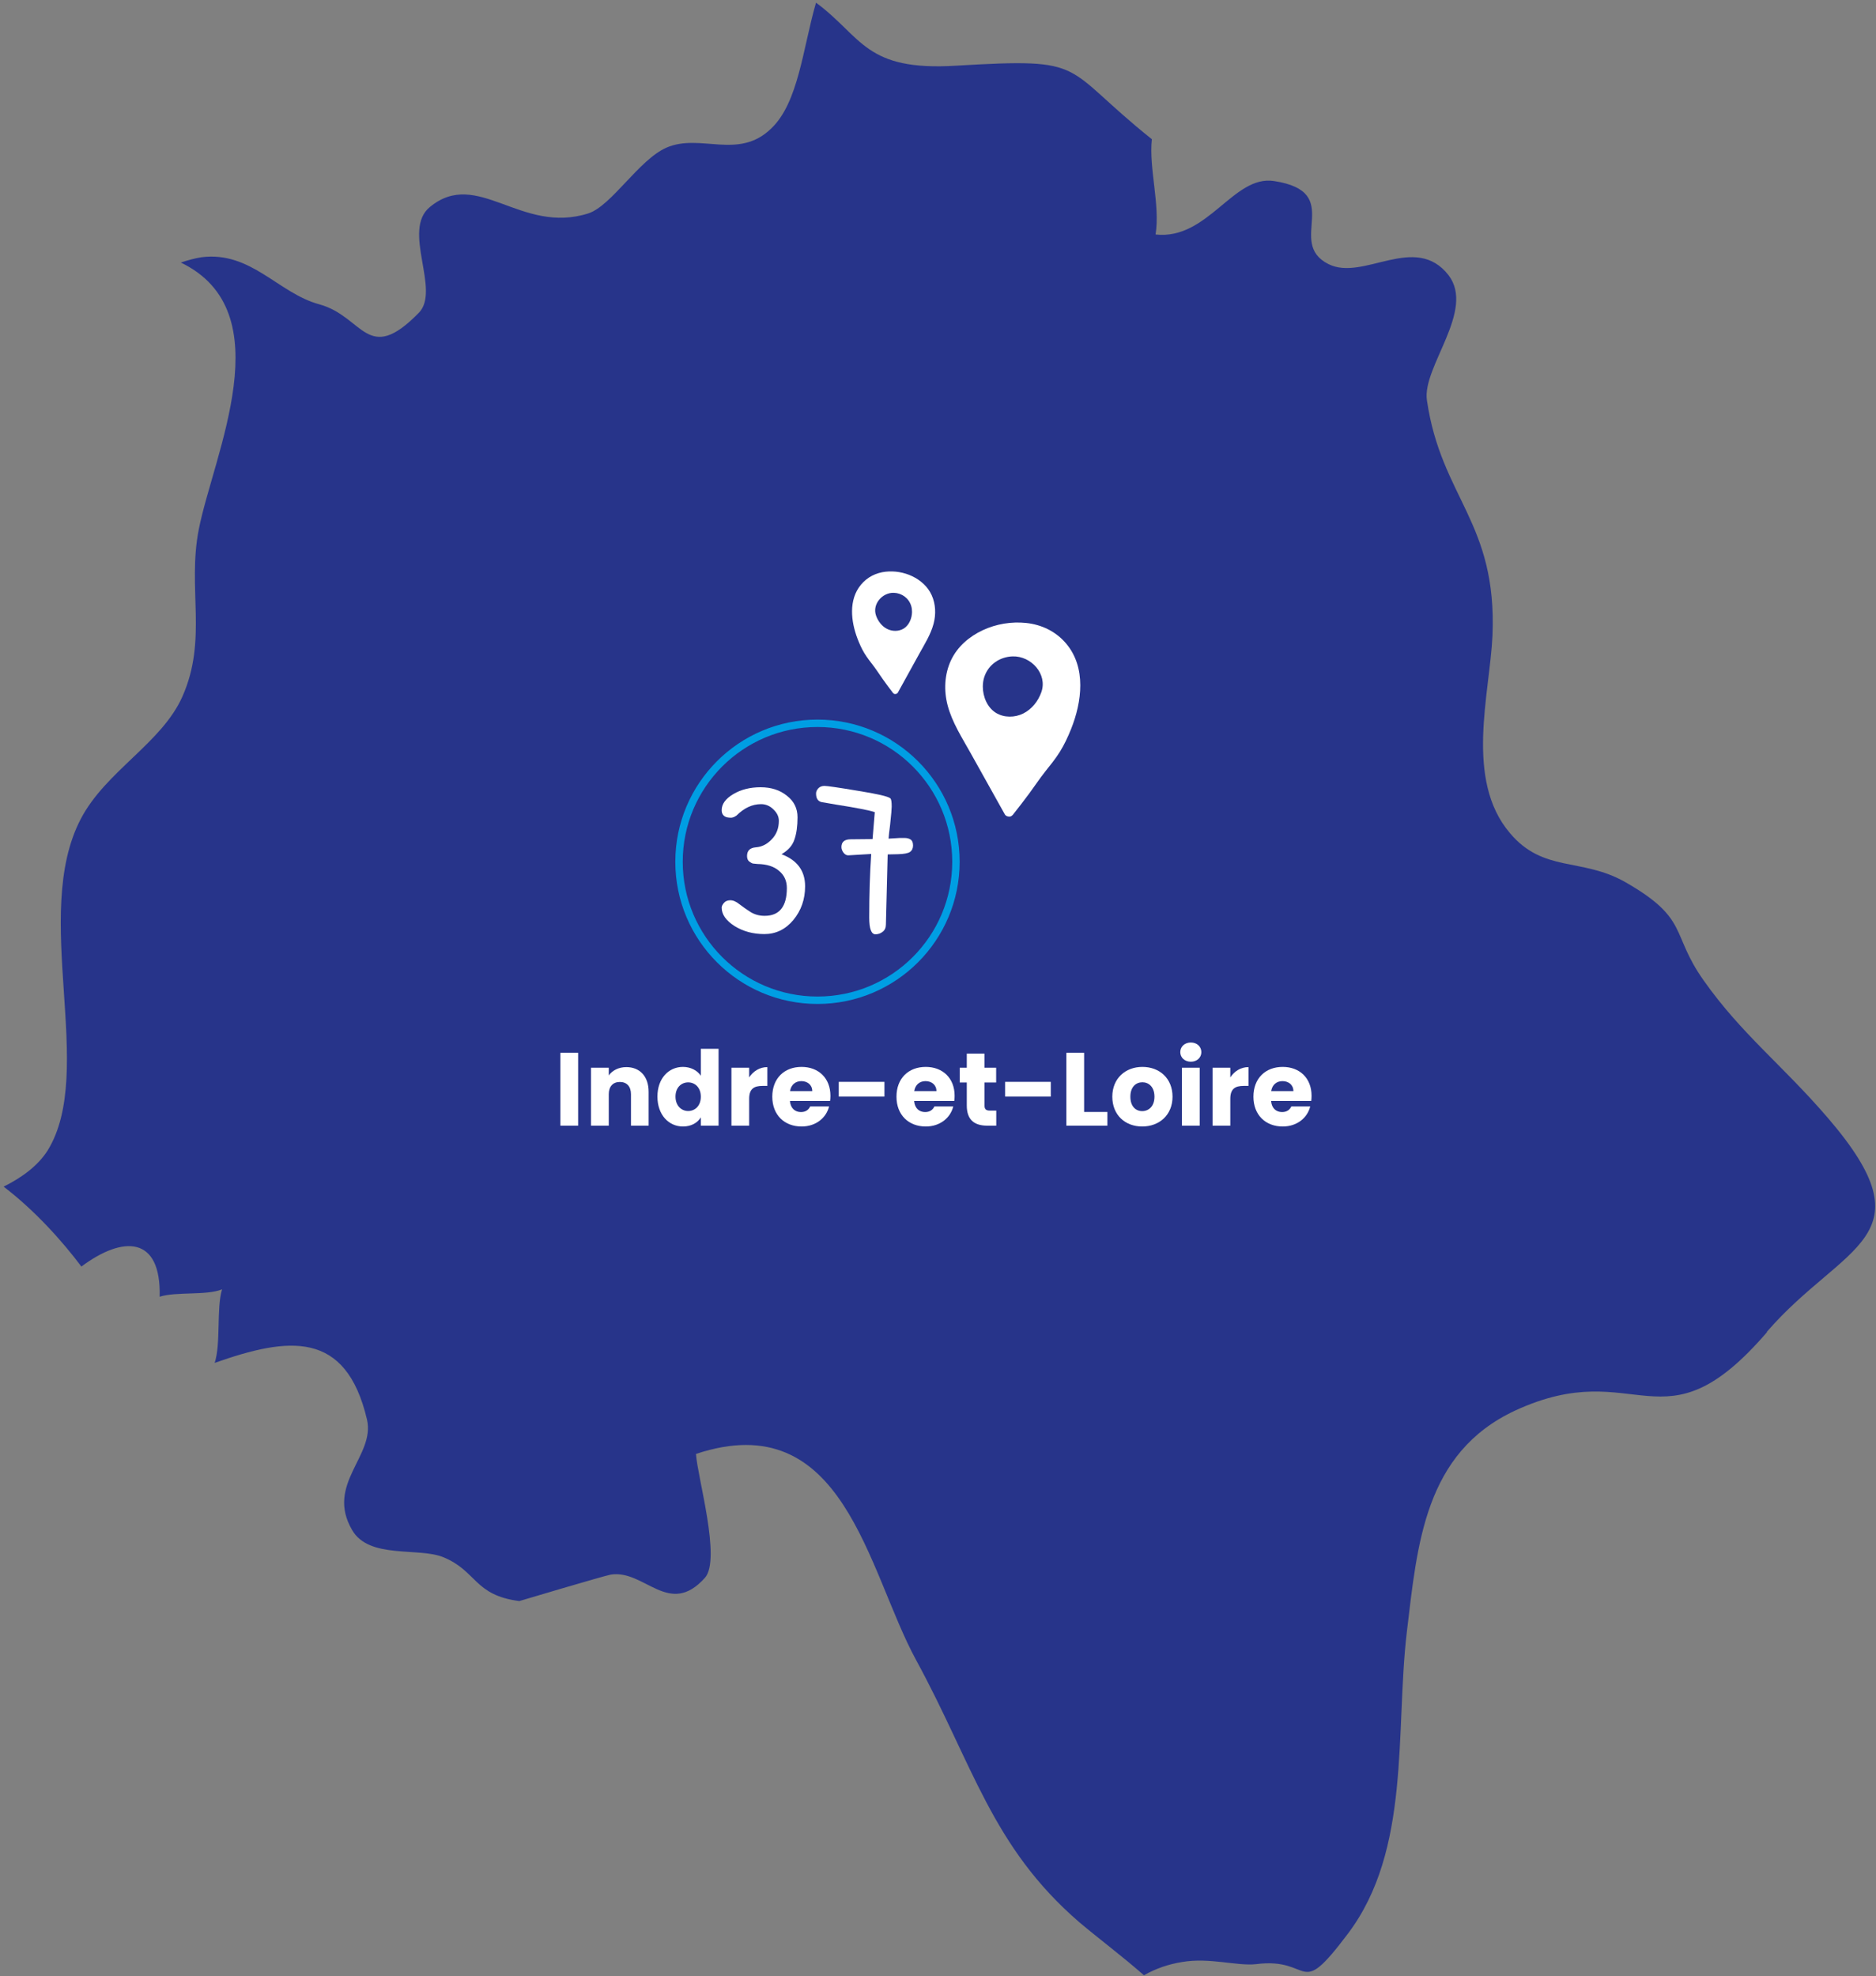 <svg width="506" height="533" viewBox="0 0 506 533" fill="none" xmlns="http://www.w3.org/2000/svg">
<rect x="0" y="0" width="506" height="533" fill="#808080" stroke="none"/>
<g clip-path="url(#clip0_2032_48430)">
<path d="M476.593 359.288C448.205 392.261 441.785 365.14 408.689 380.414C384.153 391.833 382.298 416.528 379.445 440.223C376.307 467.058 380.586 498.89 363.61 521.443C349.773 539.857 354.338 527.724 338.788 529.722C333.653 530.293 326.235 527.867 318.817 529.151C315.25 529.722 311.826 530.864 308.545 532.72C302.697 527.581 296.562 523.013 291.141 518.445C267.461 498.033 262.468 475.908 247.061 447.645C233.937 423.522 227.66 378.844 187.716 392.119C188.144 398.542 194.564 420.524 190.141 425.52C180.441 436.369 173.879 423.236 164.749 424.664C163.037 424.949 140.069 431.801 140.069 431.801C127.801 430.231 128.657 423.665 119.527 419.953C112.822 417.241 99.555 420.524 94.99 412.674C87.715 400.255 101.267 392.69 98.985 382.84C93.278 358.574 77.729 360.573 57.9 367.567C59.612 362.428 58.328 352.865 59.897 347.726C55.76 349.439 47.486 348.297 43.064 349.724C43.492 333.309 33.221 333.166 21.951 341.588C16.815 334.736 9.397 326.457 0.98 320.034C6.116 317.465 10.253 314.324 12.821 310.327C26.088 288.916 8.256 246.664 21.808 220.828C28.513 207.981 43.634 200.416 49.198 187.855C56.045 172.439 50.482 158.735 53.62 142.748C57.615 122.479 76.302 84.081 48.77 70.806C50.482 70.235 52.479 69.664 54.334 69.379C67.743 67.666 75.019 79.085 86.146 82.083C98.129 85.366 98.985 98.641 112.965 84.367C118.956 78.229 108.257 62.099 115.961 55.818C128.8 45.255 140.497 63.383 158.757 57.531C165.034 55.39 172.31 43.114 179.728 39.831C188.858 35.834 199.129 43.257 207.973 34.692C215.391 27.698 216.533 12.996 220.099 0.72C232.653 9.998 233.223 19.276 258.045 17.706C294.137 15.565 285.863 17.706 310.685 37.547C309.829 45.398 312.968 55.247 311.684 63.241C325.807 64.811 332.654 47.111 343.639 48.824C363.04 51.821 346.634 65.382 358.332 71.234C367.747 75.945 381.728 62.67 390.715 74.232C397.99 83.796 383.582 98.926 384.866 107.919C388.718 134.326 403.839 140.75 402.555 171.439C401.842 187.141 394.995 210.265 407.263 224.682C416.25 235.388 426.521 231.248 438.219 237.814C455.766 247.806 450.488 251.66 459.475 264.364C469.746 278.924 480.588 287.06 492.999 301.477C520.959 334.023 497.278 335.307 476.593 359.145V359.288Z" fill="#27348A"/>
</g>
<g clip-path="url(#clip1_2032_48430)">
<path d="M287.543 173.539C284.803 170.31 280.999 168.463 276.792 168.013C272.835 167.591 268.689 168.273 265.072 169.964C261.433 171.665 258.252 174.379 256.52 178.046C254.727 181.843 254.542 186.231 255.603 190.245C256.804 194.812 259.469 198.939 261.753 203.024C264.232 207.466 266.711 211.908 269.19 216.344L271.031 219.643C271.199 219.941 271.503 220.12 271.834 220.185C272.258 220.326 272.736 220.25 273.113 219.828C273.13 219.811 273.141 219.801 273.157 219.784C273.162 219.773 273.173 219.768 273.179 219.763C274.698 217.84 276.206 215.9 277.66 213.928C279.076 212.011 280.388 210.012 281.869 208.143C283.246 206.404 284.655 204.698 285.837 202.813C287.052 200.868 288.039 198.75 288.89 196.626C291.827 189.292 293.037 180.018 287.537 173.533L287.543 173.539ZM280.875 186.675C280.017 189.097 278.307 191.269 276.002 192.423C273.698 193.577 270.794 193.598 268.608 192.244C266.313 190.819 265.09 187.916 265.09 185.169C265.093 184.281 265.216 183.414 265.475 182.612C266.553 179.265 269.628 177.141 273.114 177.027C278.139 176.865 282.595 181.822 280.875 186.67L280.875 186.675Z" fill="white"/>
</g>
<g clip-path="url(#clip2_2032_48430)">
<path d="M232.231 157.676C233.932 155.637 236.282 154.47 238.873 154.186C241.31 153.919 243.859 154.351 246.076 155.418C248.308 156.492 250.252 158.206 251.3 160.523C252.385 162.921 252.479 165.692 251.806 168.227C251.046 171.112 249.386 173.719 247.961 176.298C246.414 179.104 244.867 181.909 243.321 184.711L242.172 186.795C242.067 186.983 241.879 187.096 241.675 187.137C241.414 187.226 241.12 187.178 240.89 186.911C240.88 186.901 240.873 186.894 240.863 186.884C240.86 186.877 240.853 186.873 240.85 186.87C239.924 185.655 239.005 184.431 238.12 183.185C237.258 181.974 236.46 180.712 235.557 179.531C234.718 178.433 233.859 177.355 233.141 176.165C232.403 174.937 231.805 173.599 231.292 172.258C229.519 167.625 228.819 161.768 232.234 157.673L232.231 157.676ZM236.272 165.973C236.788 167.502 237.83 168.874 239.243 169.603C240.655 170.331 242.442 170.345 243.794 169.49C245.213 168.59 245.979 166.756 245.993 165.022C245.995 164.461 245.923 163.913 245.768 163.407C245.12 161.292 243.238 159.951 241.094 159.879C238.002 159.777 235.236 162.907 236.272 165.969L236.272 165.973Z" fill="white"/>
</g>
<path fill-rule="evenodd" clip-rule="evenodd" d="M220.495 268.763C240.568 268.763 256.841 252.49 256.841 232.417C256.841 212.344 240.568 196.071 220.495 196.071C200.422 196.071 184.149 212.344 184.149 232.417C184.149 252.49 200.422 268.763 220.495 268.763ZM220.495 270.763C241.673 270.763 258.841 253.595 258.841 232.417C258.841 211.239 241.673 194.071 220.495 194.071C199.317 194.071 182.149 211.239 182.149 232.417C182.149 253.595 199.317 270.763 220.495 270.763Z" fill="#009EE3"/>
<path d="M151.151 303.587V283.931H155.939V303.587H151.151Z" fill="white"/>
<path d="M170.189 303.587V295.103C170.189 292.975 169.013 291.799 167.193 291.799C165.373 291.799 164.197 292.975 164.197 295.103V303.587H159.409V287.963H164.197V290.035C165.149 288.719 166.829 287.795 168.929 287.795C172.541 287.795 174.949 290.259 174.949 294.459V303.587H170.189Z" fill="white"/>
<path d="M177.324 295.747C177.324 290.819 180.376 287.739 184.212 287.739C186.284 287.739 188.076 288.691 189.028 290.119V282.867H193.816V303.587H189.028V301.347C188.16 302.775 186.508 303.811 184.212 303.811C180.376 303.811 177.324 300.675 177.324 295.747ZM189.028 295.775C189.028 293.283 187.432 291.911 185.612 291.911C183.82 291.911 182.196 293.255 182.196 295.747C182.196 298.239 183.82 299.639 185.612 299.639C187.432 299.639 189.028 298.267 189.028 295.775Z" fill="white"/>
<path d="M202.068 296.335V303.587H197.28V287.963H202.068V290.567C203.16 288.915 204.868 287.795 206.968 287.795V292.863H205.652C203.384 292.863 202.068 293.647 202.068 296.335Z" fill="white"/>
<path d="M216.145 291.575C214.577 291.575 213.373 292.527 213.093 294.263H219.085C219.085 292.555 217.741 291.575 216.145 291.575ZM223.621 298.407C222.865 301.459 220.093 303.811 216.201 303.811C211.609 303.811 208.305 300.731 208.305 295.775C208.305 290.819 211.553 287.739 216.201 287.739C220.765 287.739 223.985 290.763 223.985 295.523C223.985 295.971 223.957 296.447 223.901 296.923H213.065C213.233 298.967 214.493 299.919 216.033 299.919C217.377 299.919 218.133 299.247 218.525 298.407H223.621Z" fill="white"/>
<path d="M226.231 295.747V291.771H238.551V295.747H226.231Z" fill="white"/>
<path d="M249.641 291.575C248.073 291.575 246.869 292.527 246.589 294.263H252.581C252.581 292.555 251.237 291.575 249.641 291.575ZM257.117 298.407C256.361 301.459 253.589 303.811 249.697 303.811C245.105 303.811 241.801 300.731 241.801 295.775C241.801 290.819 245.049 287.739 249.697 287.739C254.261 287.739 257.481 290.763 257.481 295.523C257.481 295.971 257.453 296.447 257.397 296.923H246.561C246.729 298.967 247.989 299.919 249.529 299.919C250.873 299.919 251.629 299.247 252.021 298.407H257.117Z" fill="white"/>
<path d="M260.763 298.155V291.939H258.859V287.963H260.763V284.155H265.551V287.963H268.687V291.939H265.551V298.211C265.551 299.135 265.943 299.527 267.007 299.527H268.715V303.587H266.279C263.031 303.587 260.763 302.215 260.763 298.155Z" fill="white"/>
<path d="M271.102 295.747V291.771H283.422V295.747H271.102Z" fill="white"/>
<path d="M287.624 283.931H292.412V299.891H298.684V303.587H287.624V283.931Z" fill="white"/>
<path d="M316.256 295.775C316.256 300.731 312.672 303.811 308.08 303.811C303.488 303.811 300.016 300.731 300.016 295.775C300.016 290.819 303.572 287.739 308.136 287.739C312.728 287.739 316.256 290.819 316.256 295.775ZM304.888 295.775C304.888 298.407 306.344 299.667 308.08 299.667C309.788 299.667 311.384 298.407 311.384 295.775C311.384 293.115 309.816 291.883 308.136 291.883C306.4 291.883 304.888 293.115 304.888 295.775Z" fill="white"/>
<path d="M318.796 303.587V287.963H323.584V303.587H318.796ZM321.204 286.339C319.496 286.339 318.348 285.191 318.348 283.763C318.348 282.307 319.496 281.159 321.204 281.159C322.884 281.159 324.032 282.307 324.032 283.763C324.032 285.191 322.884 286.339 321.204 286.339Z" fill="white"/>
<path d="M331.842 296.335V303.587H327.054V287.963H331.842V290.567C332.934 288.915 334.642 287.795 336.742 287.795V292.863H335.426C333.158 292.863 331.842 293.647 331.842 296.335Z" fill="white"/>
<path d="M345.918 291.575C344.35 291.575 343.146 292.527 342.866 294.263H348.858C348.858 292.555 347.514 291.575 345.918 291.575ZM353.394 298.407C352.638 301.459 349.866 303.811 345.974 303.811C341.382 303.811 338.078 300.731 338.078 295.775C338.078 290.819 341.326 287.739 345.974 287.739C350.538 287.739 353.758 290.763 353.758 295.523C353.758 295.971 353.73 296.447 353.674 296.923H342.838C343.006 298.967 344.266 299.919 345.806 299.919C347.15 299.919 347.906 299.247 348.298 298.407H353.394Z" fill="white"/>
<path d="M205.274 216.877C202.914 216.877 200.714 217.897 198.674 219.937C198.114 220.337 197.614 220.537 197.174 220.537C196.734 220.537 196.354 220.497 196.034 220.417C195.114 220.137 194.654 219.497 194.654 218.497C194.654 216.857 195.694 215.417 197.774 214.177C199.854 212.937 202.314 212.317 205.154 212.317C207.994 212.317 210.354 213.077 212.234 214.597C214.154 216.077 215.114 218.017 215.114 220.417C215.114 222.817 214.834 224.817 214.274 226.417C213.754 228.017 212.594 229.337 210.794 230.377C215.034 231.977 217.154 234.857 217.154 239.017C217.154 242.537 216.094 245.577 213.974 248.137C211.854 250.657 209.254 251.917 206.174 251.917C203.134 251.917 200.454 251.197 198.134 249.757C195.814 248.277 194.654 246.617 194.654 244.777C194.654 244.417 194.854 243.997 195.254 243.517C195.654 243.037 196.234 242.797 196.994 242.797C197.754 242.797 198.574 243.157 199.454 243.877C200.334 244.557 201.334 245.257 202.454 245.977C203.574 246.657 204.834 246.997 206.234 246.997C210.234 246.997 212.234 244.497 212.234 239.497C212.234 237.577 211.534 236.037 210.134 234.877C208.774 233.677 206.834 233.057 204.314 233.017C203.794 232.977 203.394 232.937 203.114 232.897C202.874 232.857 202.534 232.677 202.094 232.357C201.694 232.037 201.494 231.537 201.494 230.857C201.494 229.417 202.294 228.637 203.894 228.517C205.494 228.397 206.914 227.677 208.154 226.357C209.434 225.037 210.074 223.377 210.074 221.377C210.074 220.257 209.594 219.237 208.634 218.317C207.674 217.357 206.554 216.877 205.274 216.877Z" fill="white"/>
<path d="M239.429 230.437L238.949 249.337C238.949 250.217 238.649 250.877 238.049 251.317C237.489 251.757 236.849 251.977 236.129 251.977C235.009 251.977 234.449 250.477 234.449 247.477C234.449 241.277 234.629 235.557 234.989 230.317L228.869 230.677C228.389 230.717 227.949 230.497 227.549 230.017C227.149 229.497 226.949 228.977 226.949 228.457C226.949 227.057 227.789 226.357 229.469 226.357L235.349 226.297L235.949 219.037C234.589 218.557 231.109 217.877 225.509 216.997C223.349 216.637 222.069 216.417 221.669 216.337C220.629 216.137 220.109 215.357 220.109 213.997C220.109 213.517 220.309 213.057 220.709 212.617C221.109 212.177 221.669 211.957 222.389 211.957C223.149 211.957 226.149 212.397 231.389 213.277C236.669 214.117 239.589 214.797 240.149 215.317C240.389 215.517 240.509 216.257 240.509 217.537C240.509 218.137 240.369 219.757 240.089 222.397C239.849 224.237 239.709 225.497 239.669 226.177L242.669 225.997C242.949 225.997 243.389 225.997 243.989 225.997C244.629 225.997 245.169 226.137 245.609 226.417C246.049 226.697 246.269 227.237 246.269 228.037C246.269 228.797 245.989 229.377 245.429 229.777C244.869 230.137 243.789 230.337 242.189 230.377L239.429 230.437Z" fill="white"/>
<defs>
<clipPath id="clip0_2032_48430">
<rect width="505" height="532" fill="white" transform="translate(0.838 0.72)"/>
</clipPath>
<clipPath id="clip1_2032_48430">
<rect width="36.421" height="52.373" fill="white" transform="matrix(1 0 -0.004 1 255.021 167.889)"/>
</clipPath>
<clipPath id="clip2_2032_48430">
<rect width="22.413" height="33.077" fill="white" transform="matrix(-1 0 -0.004 1 252.271 154.106)"/>
</clipPath>
</defs>
</svg>
